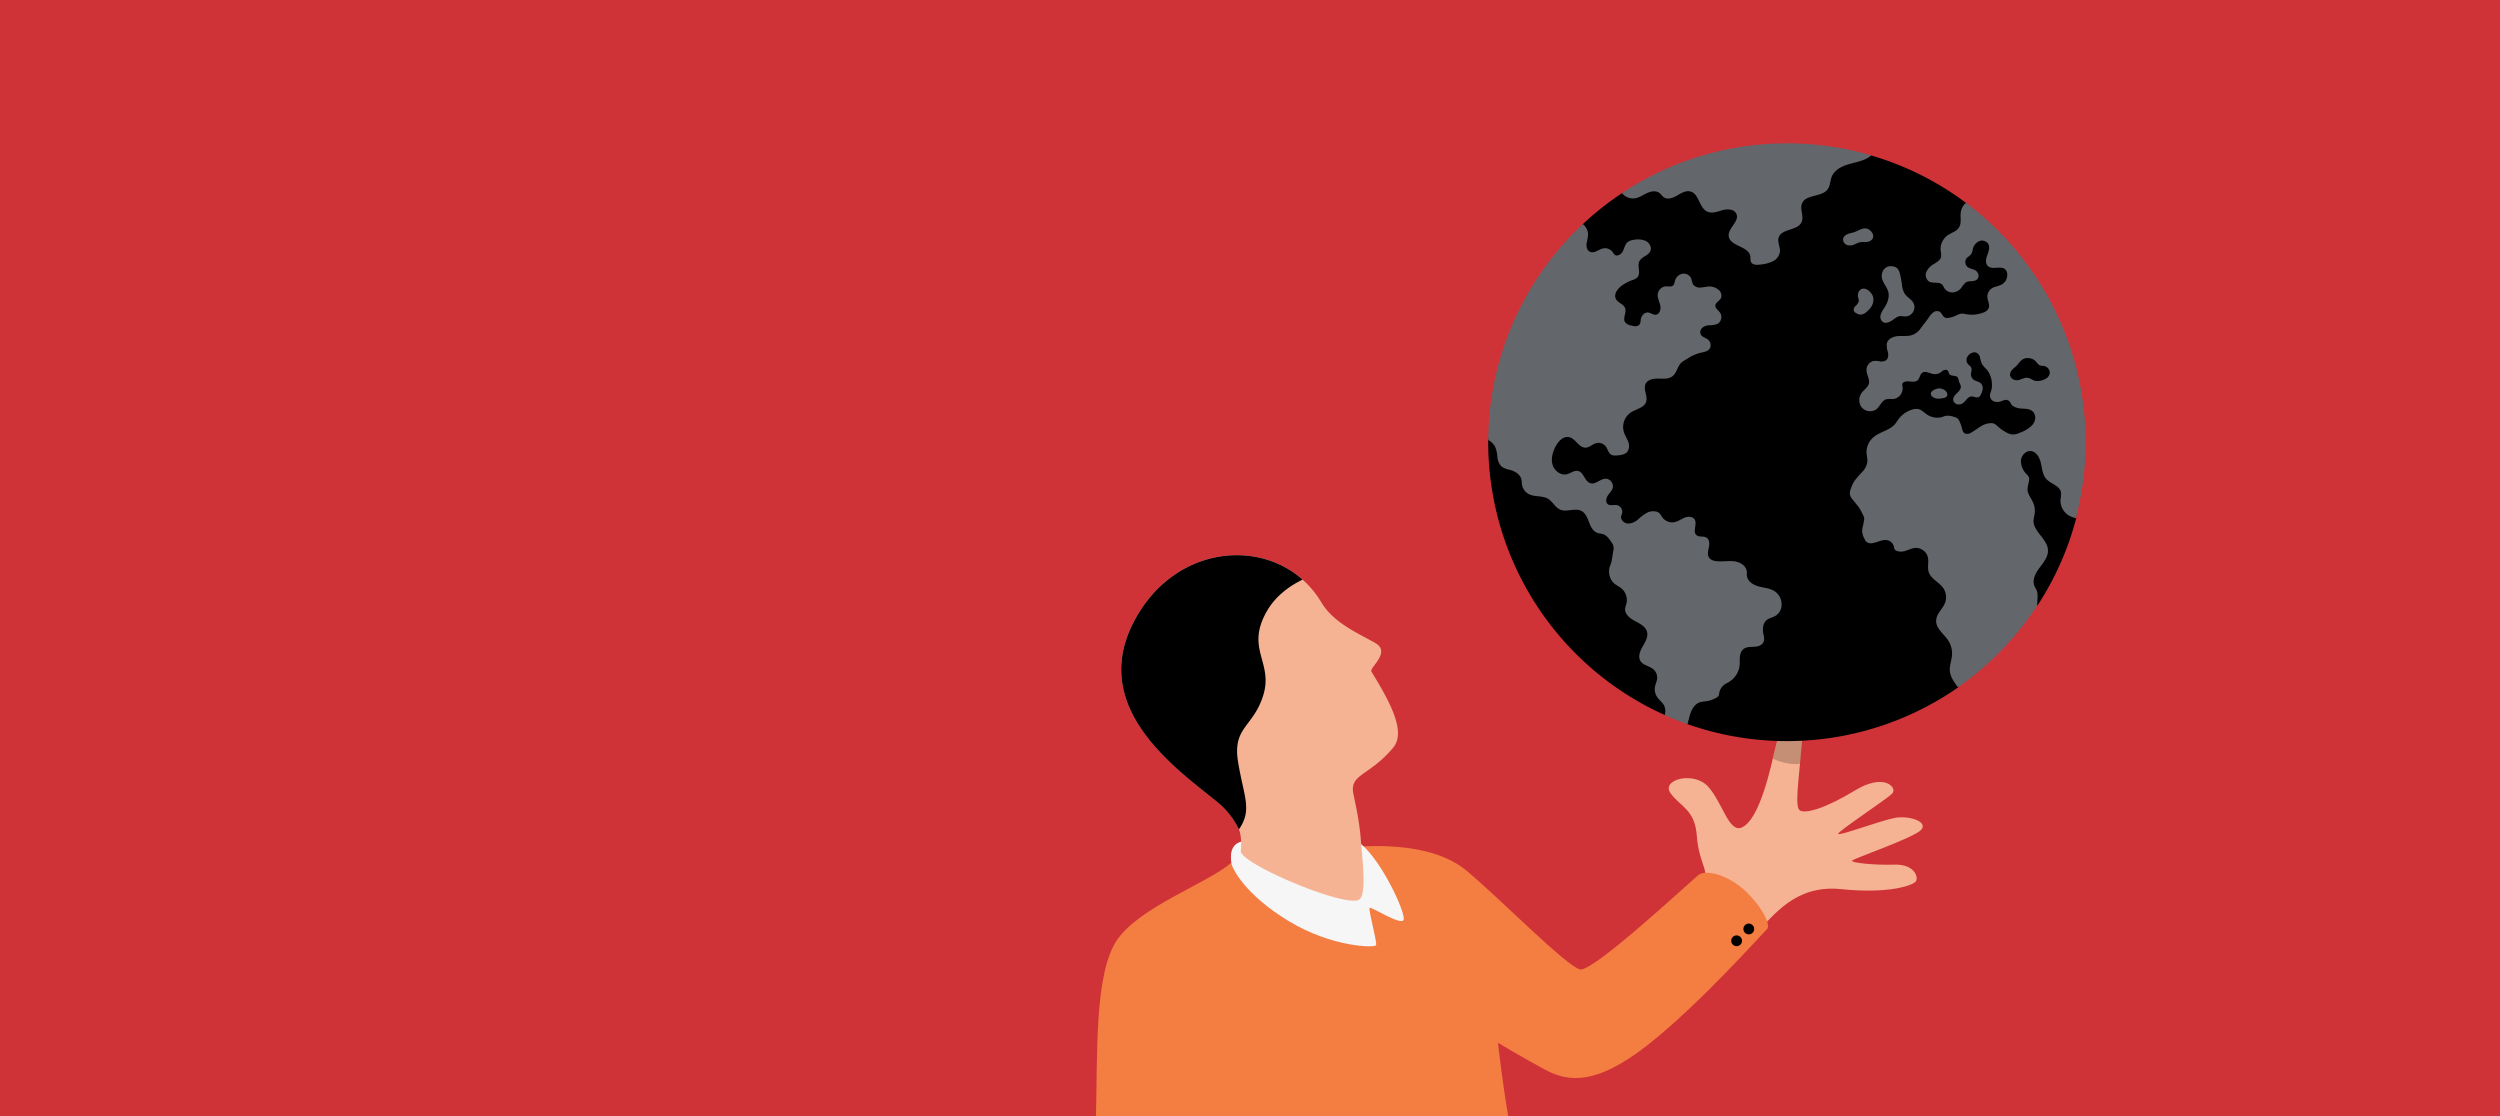 <svg id="Layer_1" data-name="Layer 1" xmlns="http://www.w3.org/2000/svg" width="1120" height="500" viewBox="0 0 1120 500"><defs><style>.cls-1{fill:#cf3338;}.cls-2{fill:#f6b393;}.cls-3{opacity:0.2;isolation:isolate;}.cls-4{fill:#63666a;}.cls-5{fill:#f47d41;}.cls-6{fill:#f6f6f6;}</style></defs><g id="Layer_1-2" data-name="Layer 1"><rect class="cls-1" width="1120" height="500"/><path class="cls-2" d="M763.12,393.08c2.69-2.45-2.08-6.73-2.94-18.58s-7.21-12.93-11.73-19.07,10.27-10.14,16.75-3.06,9.28,20.91,15.15,18.34,10.77-16.26,14.66-34.35,13.58-20.17,12.23-3.54-3.3,28.48-1,30.19,11.26-.65,24.71-8.84,19-1.17,16.87,1.22S823,372.62,823.51,373.6s19.31-6.11,25.55-7.21,14.91,1.71,11.61,5.38-31,13-31,13.88,9.78,2,19,1.71,11,5.89,9.54,7.6-12,5.57-33.37,3.37-30.75,13.08-37.1,18.34S763.12,393.08,763.12,393.08Z"/><path class="cls-3" d="M803.07,342.27a18.54,18.54,0,0,0,3.33-.09c.28-2.9.57-6,.84-9.36,1.35-16.63-8.34-14.55-12.23,3.54-.26,1.19-.52,2.36-.78,3.52A26.09,26.09,0,0,0,803.07,342.27Z"/><path d="M929.41,198.12c0,11.78.23,21.4.73,34.09a132.9,132.9,0,0,1-17.25,38.9c-12.39,7.72-22.95,21.11-35.55,36.77a134.21,134.21,0,0,1-121.71,16.4,9.87,9.87,0,0,0-9.81-3.95,133.92,133.92,0,0,1-79.1-122.21v-1c7.88-33.18,21.73-63.19,42.34-96.67a134.81,134.81,0,0,1,17.59-13.92C751.23,78,768.9,67.66,796.24,67.66c13.1,0,26.1-.24,42.11,2A133.41,133.41,0,0,1,880.78,90.9C904.69,113.87,929.41,154.24,929.41,198.12Z"/><path class="cls-4" d="M800.62,64.22a133.23,133.23,0,0,0-74,22.28,6.43,6.43,0,0,0,5.89,2.35c1.94-.33,3.6-1.54,5.38-2.36s4.06-1.21,5.6,0c.68.53,1.14,1.33,1.84,1.84,1.74,1.26,4.17.37,6-.71s3.9-2.39,6-1.82c3.89,1,3.85,7.34,7.52,9,2.13,1,4.58,0,6.84-.65s5.28-.46,6.22,1.68c1.48,3.36-3.89,6.37-3.44,10,.57,4.56,8.92,4.39,9.65,8.93.14.89-.07,1.86.36,2.65.7,1.35,2.6,1.33,4.11,1.12a16.82,16.82,0,0,0,5.49-1.39,5.75,5.75,0,0,0,3.33-4.33c.2-2.14-1.2-4.3-.58-6.36,1.24-4.12,8.51-3,10.28-6.94,1.17-2.57-.87-5.72.18-8.35,1.69-4.24,9-2.71,11.57-6.46,1.11-1.59,1-3.72,1.76-5.53,1.2-3,4.37-4.63,7.44-5.55s6.34-1.39,9.06-3.09a8.43,8.43,0,0,0,1.2-.94A134.35,134.35,0,0,0,800.62,64.22Z"/><path class="cls-4" d="M666.73,197.16a7.26,7.26,0,0,1,3,2.81,14.48,14.48,0,0,1,1.11,4.81,6.56,6.56,0,0,0,2.06,4.39,9.56,9.56,0,0,0,3.46,1.3c2.29.62,4.69,2,5.24,4.33.18.77.14,1.58.26,2.37a5.82,5.82,0,0,0,2.9,4.12c2.33,1.28,5.25.8,7.76,1.69,2.76,1,3.64,3.74,6,5.11,2.94,1.72,7-.76,10,.82,1.81,1,2.63,3.06,3.36,5s1.69,4,3.6,4.76c.93.38,2,.37,2.92.73,1.53.58,2.52,2,3.42,3.38a4.41,4.41,0,0,1,.92,4.11c-.27,1.57-.49,3.15-.79,4.7-.21,1-.72,1.89-.93,2.92a7.37,7.37,0,0,0,1.91,6.68c1,.94,2.34,1.48,3.42,2.35a6.92,6.92,0,0,1,2.26,7,13.76,13.76,0,0,0-.55,2c-.29,2.53,2.14,4.48,4.39,5.67s4.87,2.49,5.46,5c.53,2.24-.87,4.43-2,6.41s-2.19,4.53-1,6.49,4,2.21,5.8,3.72a5,5,0,0,1,1.69,4.1c-.11,1.33-.76,2.56-1,3.88a6.25,6.25,0,0,0,1,4.45c.91,1.37,2.35,2.36,3.11,3.82a5.82,5.82,0,0,1,.27,4.28q5,2.25,10.21,4.09c.41-1.36.69-2.77,1.09-4.13.72-2.42,2.1-4.94,4.51-5.72a16.26,16.26,0,0,1,2.68-.43,12.53,12.53,0,0,0,4.82-1.7,2.38,2.38,0,0,0,.79-.69,3.07,3.07,0,0,0,.32-1.23,6,6,0,0,1,2.4-3.9c.64-.45,1.37-.76,2-1.16a9.84,9.84,0,0,0,4.8-8.1c0-2.37-.16-5.18,1.72-6.63,1.27-1,3-.95,4.61-1s3.41-.5,4.19-1.9.25-2.87,0-4.32c-.33-2-.06-4.38,1.51-5.71,1.21-1,2.94-1.23,4.27-2.11a5.83,5.83,0,0,0,2.34-3.65,7.09,7.09,0,0,0-2.91-7.13c-2.08-1.4-4.72-1.56-7.15-2.2s-5-2.17-5.35-4.65c-.1-.73,0-1.48-.09-2.21-.38-2.71-3.4-4.26-6.13-4.48s-5.5.41-8.19-.11A4,4,0,0,1,765.8,250c-1-1.26-.61-3.09-.26-4.67s.39-3.57-1-4.45-3.32-.11-4.52-1.14c-1.84-1.59.46-4.91-.82-7-.86-1.4-2.93-1.45-4.46-.84s-2.87,1.69-4.48,2a5.44,5.44,0,0,1-5.58-2.21c-.76-1.12-1.17-2.1-2.53-2.47a6.25,6.25,0,0,0-4,.34,19,19,0,0,0-4.13,3,7.21,7.21,0,0,1-4.62,2c-1.71-.06-3.44-1.59-3.13-3.27.09-.48.32-.91.44-1.38a3.07,3.07,0,0,0-2.31-3.61c-1.38-.26-3,.44-4.11-.43s-.77-2.67,0-3.85,1.92-2.17,2.25-3.54a3.48,3.48,0,0,0-2.83-4,3.31,3.31,0,0,0-.55,0c-2.36.11-4.36,2.68-6.64,2-2.57-.72-2.94-4.89-5.55-5.49-1.71-.39-3.26,1-5,1.47-2.77.69-5.64-1.57-6.43-4.31s.07-5.7,1.41-8.22c1.22-2.31,3.47-4.65,6-4.09,2.94.65,4.43,4.83,7.43,4.71,1.71-.07,3-1.56,4.64-2a4.12,4.12,0,0,1,4.35,1.45c.94,1.25,1.22,3.11,2.63,3.8a4.61,4.61,0,0,0,2.27.25c1.79-.12,3.82-.36,4.89-1.8a4.87,4.87,0,0,0,.19-4.54c-.56-1.48-1.46-2.82-1.91-4.34a7.92,7.92,0,0,1,3.3-8.68c2.36-1.48,5.77-2,6.7-4.58s-1.39-5.62-.21-8.11c.92-2,3.49-2.44,5.66-2.39s4.56.29,6.3-1c1.44-1.07,2-2.9,2.83-4.5,1-1.88,2.33-2.46,4-3.46a18.92,18.92,0,0,1,5.5-2.52c1.74-.39,3.82-.67,4.6-2.27A3.22,3.22,0,0,0,765,152c-1-.72-2.48-1-3.06-2.17a2.57,2.57,0,0,1,.64-2.92,4.83,4.83,0,0,1,2.92-1.18,11.47,11.47,0,0,0,3.81-.56,3.57,3.57,0,0,0,1.43-4.84l-.09-.16c-.76-1.14-2.27-2-2.16-3.36s2-2.09,2.57-3.41a3.29,3.29,0,0,0-1.3-3.67,6.17,6.17,0,0,0-3.81-1.39c-1.34,0-2.65.4-4,.47a3.74,3.74,0,0,1-3.52-1.47,17.76,17.76,0,0,1-.76-2.58,3.68,3.68,0,0,0-4-2.1,4.41,4.41,0,0,0-3.32,3.22,4,4,0,0,1-.77,2c-.78.74-2,.37-3.13.4a4,4,0,0,0-3.77,3.41c-.22,1.74.74,3.39,1.12,5.1s-.26,4-2,4.2c-1.23.13-2.32-.89-3.56-1-1.67-.09-3,1.6-3.2,3.25a4.63,4.63,0,0,1-.49,2.07c-.78,1.13-2.49.89-3.81.52A4.36,4.36,0,0,1,728,144.3c-1.1-1.79.77-4.18.08-6.16s-3.21-2.42-4.14-4.17c-1.13-2.14.72-4.66,2.69-6.06a20.07,20.07,0,0,1,4.56-2.4,5.53,5.53,0,0,0,2.4-1.3c1.63-1.86-.23-5,.86-7.19,1-2,4-2.46,4.92-4.56.71-1.66-.41-3.66-2-4.5a9,9,0,0,0-5.31-.52,5.54,5.54,0,0,0-2.85,1c-1.19,1-1.46,2.65-2.13,4s-2.4,2.62-3.65,1.73a5.2,5.2,0,0,1-1-1.29,4.27,4.27,0,0,0-4.25-1.58c-2,.44-4,2.41-5.93,1.47-1.25-.62-1.63-2.26-1.46-3.65a35.77,35.77,0,0,0,.69-4.12,6.38,6.38,0,0,0-2.35-4.63A133.52,133.52,0,0,0,666.73,197.16Z"/><path class="cls-4" d="M880.78,90.86a6.56,6.56,0,0,0-2.36,4.36c-.29,2.23.41,4.71-.76,6.63s-3.44,2.37-5.17,3.6a7.6,7.6,0,0,0-3.08,6.9,7.87,7.87,0,0,1,.16,2.82c-.37,1.46-1.86,2.28-3.15,3.08a8,8,0,0,0-3.38,3.48,3.58,3.58,0,0,0,1.16,4.38c1.84,1.07,4.68-.11,6,1.53A8.82,8.82,0,0,1,871,129a4.25,4.25,0,0,0,3.88,2,5.45,5.45,0,0,0,3.88-2.17,8.16,8.16,0,0,1,2-2.34c1.5-.9,3.73-.11,5-1.33a2.38,2.38,0,0,0,.46-2.54,3.43,3.43,0,0,0-1.91-1.83,15.16,15.16,0,0,1-2.63-1,2.93,2.93,0,0,1-.65-4.09,3.36,3.36,0,0,1,.24-.29A15.65,15.65,0,0,0,883,114a6.26,6.26,0,0,0,.81-2.41,5.14,5.14,0,0,1,2.82-3.53,3.37,3.37,0,0,1,4.12,1.24c.85,1.51.15,3.38-.45,5s-1,3.69.28,4.89c2,1.92,6-.42,7.88,1.61a3.11,3.11,0,0,1,.74,1.6,4.93,4.93,0,0,1-2.34,5c-1.4.82-3.15.89-4.52,1.77a4.48,4.48,0,0,0-2,4c.14,1.7,1.25,3.43.54,5a4.11,4.11,0,0,1-2.42,1.88,14.38,14.38,0,0,1-7.71.69,8,8,0,0,0-2-.24,7.85,7.85,0,0,0-2.53.92,11.61,11.61,0,0,1-3.42,1,2.81,2.81,0,0,1-1.32-.08c-1.16-.44-1.45-2-2.49-2.68a2.63,2.63,0,0,0-2.81.24,8,8,0,0,0-2,2.23c-1.12,1.65-2.4,3.16-3.58,4.76a7.83,7.83,0,0,1-4.24,3.3c-2,.55-4.13.2-6.2.39s-4.35,1.23-4.84,3.24a8.54,8.54,0,0,0,.44,3.85c.28,1.27.28,2.8-.7,3.65a3.68,3.68,0,0,1-2.83.58,9.45,9.45,0,0,0-3-.17,4.19,4.19,0,0,0-3,4.61c.22,1.91,1.51,3.76,1,5.6s-2.57,2.88-3.49,4.51a5.57,5.57,0,0,0-.14,5.41,4.9,4.9,0,0,0,6.72,1.68l.28-.18c1.66-1.33,2.38-3.87,4.42-4.48a15,15,0,0,1,3.14-.11,4.84,4.84,0,0,0,4.19-5.41c0-.1,0-.2,0-.3a2.34,2.34,0,0,1-.11-1.08,1.28,1.28,0,0,1,.54-.67c1.81-1.21,4.66.51,6.3-.92,1-.9,1-2.64,2.15-3.41,1.36-.92,3.12.23,4.73.54a4.35,4.35,0,0,0,4-1.15c.78-.62,2-1.06,2.66-.31.36.41.36,1,.67,1.48.8,1.16,2.94.44,3.8,1.56a5.64,5.64,0,0,1,.54,1.88,18.85,18.85,0,0,1,.81,1.91c.22,1.21-.72,2.3-1.62,3.15s-1.88,1.86-1.8,3.09a2.4,2.4,0,0,0,1.84,2,3.25,3.25,0,0,0,2.76-.71c1.19-1,2-2.69,3.51-2.81,1.23-.1,2.61.91,3.58.16a2.4,2.4,0,0,0,.53-.7,7.39,7.39,0,0,0,1-2.72,3.11,3.11,0,0,0-.88-2.67c-.82-.74-2.06-.83-3-1.44a3.14,3.14,0,0,1-1.38-2.75c.06-.9.5-1.81.19-2.65s-1.13-1.21-1.64-1.88a2.93,2.93,0,0,1-.31-2.79,4,4,0,0,1,2-2,2.79,2.79,0,0,1,2.08-.23,3.22,3.22,0,0,1,1.77,2.3,13.65,13.65,0,0,0,.86,2.88,15.53,15.53,0,0,0,2.14,2.44,10.64,10.64,0,0,1,2.3,6.61,7.68,7.68,0,0,1-.14,2.19c-.25,1.13-.89,2.23-.7,3.37a2.89,2.89,0,0,0,1.76,2.08,4.27,4.27,0,0,0,2.78.08c.69-.19,1.33-.52,2-.66a2.28,2.28,0,0,1,2,.4c.77.72.85,1.77,1.83,2.32a8.19,8.19,0,0,0,2.79,1c1.95.27,4.35-.08,5.93,1.35a3.85,3.85,0,0,1,1.16,3.08,5.38,5.38,0,0,1-1.33,3.06,13.77,13.77,0,0,1-5.39,3.35,8,8,0,0,1-3.29.87,6.45,6.45,0,0,1-2.89-.91,19.61,19.61,0,0,1-4.09-2.91,5.5,5.5,0,0,0-1.35-1,3.35,3.35,0,0,0-1.25-.28,8.78,8.78,0,0,0-4.81,1.47c-1.45.87-2.79,1.94-4.28,2.76a3,3,0,0,1-3,.31,3.56,3.56,0,0,1-1.13-2.21,18.75,18.75,0,0,0-1.06-3,3.9,3.9,0,0,0-.93-1.41,4.25,4.25,0,0,0-1.7-.74,8.06,8.06,0,0,0-3.44-.48c-.94.19-1.78.67-2.76.8a8.43,8.43,0,0,1-5.74-1.32c-1.28-.87-2.39-2.13-3.91-2.46a5.41,5.41,0,0,0-2.62.18,11.84,11.84,0,0,0-6.29,4.34c-.54.73-1,1.52-1.58,2.22-2.48,2.89-6.83,3.4-9.7,5.91a8.88,8.88,0,0,0-3,7.49,25.6,25.6,0,0,1,.37,3.14,8,8,0,0,1-2.22,4.75,49.23,49.23,0,0,0-3.49,4,15.84,15.84,0,0,0-1.69,3.52,5.25,5.25,0,0,0-.43,2.82,5.63,5.63,0,0,0,1.27,2.24c.88,1.11,1.82,2.19,2.68,3.32a25.44,25.44,0,0,1,2,3.75,2.58,2.58,0,0,1,.35,2.09c-.13.81-.27,1.63-.44,2.43a10.62,10.62,0,0,0-.41,2.69,8.45,8.45,0,0,0,1.18,3.44,4.22,4.22,0,0,0,.6,1,3.18,3.18,0,0,0,2.79.72c2.41-.33,4.77-1.94,7.09-1.22a3.84,3.84,0,0,1,2.56,2.74,4,4,0,0,0,.38,1.3,1.87,1.87,0,0,0,.82.62,5.74,5.74,0,0,0,4,0c2-.6,3.79-1.74,6-1.14a5.61,5.61,0,0,1,4,3.85c.56,2.2-.28,4.6.4,6.77,1,3.13,4.68,4.52,6.55,7.23a7.27,7.27,0,0,1,.81,6.51c-1.07,2.87-4,5-4,8.11-.11,3.51,3.43,5.86,5.37,8.8a10.65,10.65,0,0,1,1.72,6.61c-.19,2.57-1.32,5.1-.91,7.64a11,11,0,0,0,1.67,4,33.34,33.34,0,0,0,1.91,2.78,134.19,134.19,0,0,0,35.52-36.71c0-1.24.1-2.49.13-3.73a7.68,7.68,0,0,0-.26-2.66c-.28-.84-.83-1.56-1.15-2.38-1.08-2.75.56-5.77,2.34-8.13s3.85-4.86,3.74-7.8c-.18-5.11-6.8-8.44-6.46-13.53a21.64,21.64,0,0,1,.46-2.53,9.37,9.37,0,0,0-.62-5.23c-.64-1.51-1.66-2.83-2.24-4.36-.66-1.73,0-3.53.34-5.28A3.52,3.52,0,0,0,909,214a4,4,0,0,0-1.08-1.56,8.39,8.39,0,0,1-2.55-6.1c.18-2.26,2.13-4.44,4.39-4.26,2.52.2,4,2.92,4.56,5.38s.7,5.19,2.38,7.07c2,2.27,6,3,6.61,5.95a12.07,12.07,0,0,1-.2,3.34,7.78,7.78,0,0,0,4.56,7.56c.75.32,1.55.53,2.28.89A134.08,134.08,0,0,0,880.78,90.86Zm36.3,78.42a6.44,6.44,0,0,1-2.53,1.17,5.51,5.51,0,0,1-3.36,0c-.53-.21-1-.55-1.53-.79a4.05,4.05,0,0,0-2.14-.41,16.36,16.36,0,0,0-2.72.9A3.92,3.92,0,0,1,902,170a2.61,2.61,0,0,1-1.51-2.25,3.37,3.37,0,0,1,1.12-2.25c.61-.61,1.32-1.11,1.9-1.74,1.25-1.35,2-2.89,4-3.28a5.44,5.44,0,0,1,3.9.85c1,.72,1.5,2.14,2.82,2.48a8.93,8.93,0,0,0,1.16.11,3.18,3.18,0,0,1,2.92,3A3.26,3.26,0,0,1,917.08,169.28Z"/><path class="cls-4" d="M825.72,107a2.61,2.61,0,0,0,1.68,2.73,4.55,4.55,0,0,0,3.38-.21,17.28,17.28,0,0,1,2.17-.93c1.55-.4,3.31.17,4.74-.57,2.43-1.24,1.63-3.81-.27-5.09-2.51-1.69-4.85.66-7.27,1.25C828.56,104.55,826.1,105.05,825.72,107Z"/><path class="cls-4" d="M847.65,119.29c-3.33-.47-5.4,2.87-4.38,5.93.65,2,2.19,3.57,2.69,5.57.61,2.44-.42,5-1.77,7.11a11.06,11.06,0,0,0-1.66,3.15,2.93,2.93,0,0,0,1,3.2c1.19.78,2.78.18,4-.63s2.3-1.84,3.71-2c.75-.06,1.5.15,2.25.15a4.15,4.15,0,0,0,4.17-4.15,4.08,4.08,0,0,0-.6-2.17c-.84-1.39-2.43-2.17-3.44-3.46-1.62-2.07-1.48-4.87-2-7.31-.51-2.17-.63-4.57-3.19-5.28A5.23,5.23,0,0,0,847.65,119.29Z"/><path class="cls-4" d="M839.19,133.23c-.45-2.23-3.82-5.38-6-3.21a3.55,3.55,0,0,0-.86,2.35c0,1,.61,1.84.33,2.85a5.82,5.82,0,0,1-1.51,2,2,2,0,0,0-.51,2.33,2.4,2.4,0,0,0,.92.72,4.67,4.67,0,0,0,1.84.69,4.35,4.35,0,0,0,3-1.4,11,11,0,0,0,1.7-1.78A6,6,0,0,0,839.19,133.23Z"/><path class="cls-4" d="M872.37,177.12c.37-1.94-2.12-3.21-3.74-3.11a5.66,5.66,0,0,0-3,1.2,1.63,1.63,0,0,0-.59,1.5,1.88,1.88,0,0,0,.68,1,4.12,4.12,0,0,0,2.52.89,10.18,10.18,0,0,0,2.69-.34,2.13,2.13,0,0,0,1.11-.53A1.4,1.4,0,0,0,872.37,177.12Z"/><path class="cls-5" d="M551.63,386.48c-11,9.52-41.6,19.89-51.49,35.08S491.71,472.85,491,500H675.66c-2.65-15.52-4.58-32.83-4.58-32.83s11.15,6.7,21.22,12.09,22.41,7.15,45.32-10.69,49.92-48.2,54-52.32c2.22-2.23-3.91-12.65-12.12-19.14-6.92-5.46-15.64-7.63-18.74-5-6.77,5.83-47,43.16-52.8,42.19S671.38,402,657.09,390.12c-19.52-16.3-57.62-9.82-57.62-9.82Z"/><circle cx="783.46" cy="416.18" r="2.42"/><circle cx="778.01" cy="421.47" r="2.42"/><path class="cls-6" d="M551.63,386.48c-.2-2-1.34-9,6.09-9.74s42.42-6.93,52.15,1.47,19.71,30.56,19,33.73-14.37-5.72-15.23-5.24,3.54,15.72,2.81,16.81-19.69.94-39.21-10.92S551.87,389,551.63,386.48Z"/><path class="cls-2" d="M555.87,381.22c.49-5.54-.32-8.47-.83-9.7a35.56,35.56,0,0,0-9.48-12.08c-17.93-14.65-57.42-41.61-38-80.18s66.57-39.39,84.43-9.35c5.45,9.16,16.71,13.93,24.08,18.13s-2.77,11.08-1.67,12.86c9,14.59,15.45,27.22,9.7,34.1-10.11,12.07-18.52,11.71-18,19.19.16,2.17,2.68,11.29,3.49,21.32s2.89,26-1,27.67C601.36,406.26,555.38,386.76,555.87,381.22Z"/><path d="M583.55,259.67c-6,2.92-12,7.32-15.87,13.93-10,17.23,3,22.95-1.8,38.08-4.51,14.27-13.86,14-11.19,29.9s6.37,21.15.35,30a35.54,35.54,0,0,0-9.48-12.1c-17.93-14.65-57.42-41.61-38-80.18C524.46,245.78,562.2,240.76,583.55,259.67Z"/></g></svg>